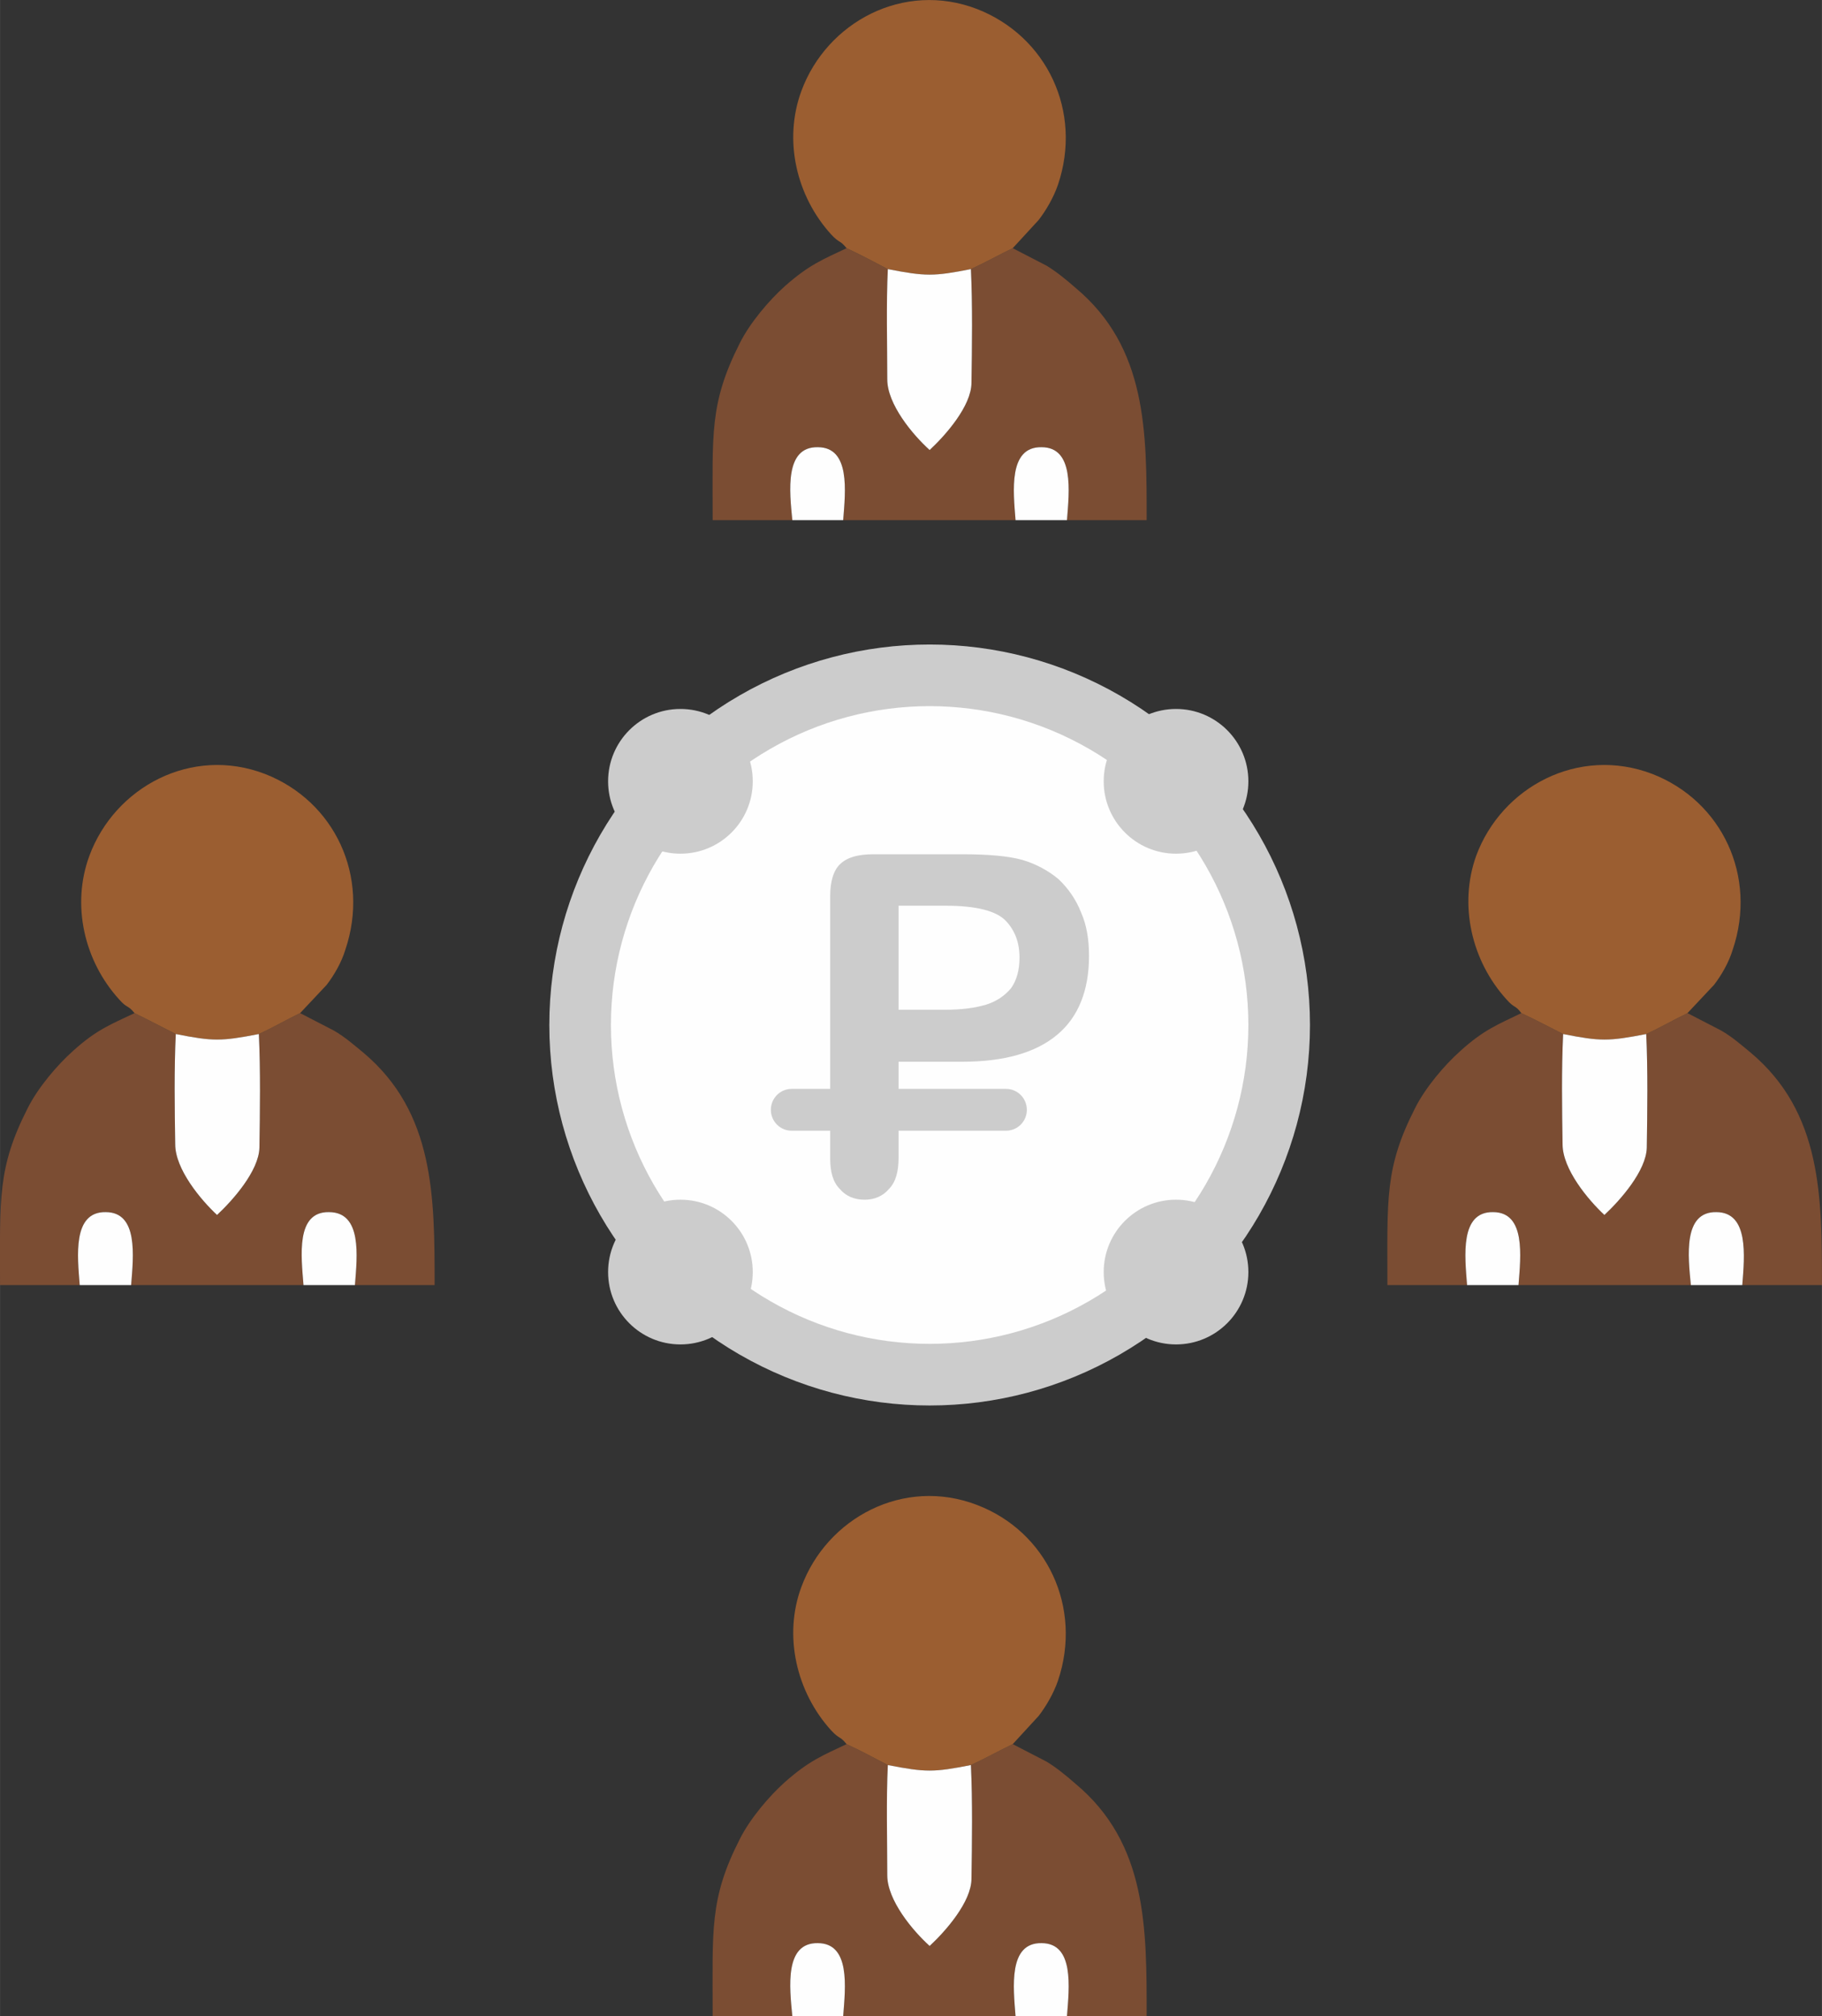 <?xml version="1.0" encoding="UTF-8"?> <svg xmlns="http://www.w3.org/2000/svg" xmlns:xlink="http://www.w3.org/1999/xlink" xml:space="preserve" width="65.805mm" height="72.783mm" version="1.0" style="shape-rendering:geometricPrecision; text-rendering:geometricPrecision; image-rendering:optimizeQuality; fill-rule:evenodd; clip-rule:evenodd" viewBox="0 0 3224 3566"><rect x="0" y="0" width="3224" height="3566" fill="#333333" stroke="none"/> <defs> <style type="text/css"> .fil4 {fill:#FEFEFE} .fil1 {fill:#7B4D33} .fil2 {fill:#9B5E31} .fil0 {fill:#CCCCCC} .fil3 {fill:#FEFEFE} .fil5 {fill:#CCCCCC;fill-rule:nonzero} </style> </defs> <g id="Слой_x0020_1">  <circle class="fil0" cx="1645" cy="1813" r="673"></circle> <g id="_245849056224"> <path class="fil1" d="M141 2273c-4,-51 -13,-130 46,-129 58,0 49,78 45,129l305 0c-4,-51 -14,-130 45,-129 59,0 50,78 46,129l141 0c0,-156 0,-305 -126,-411 -17,-14 -33,-28 -52,-39l-60 -31c-23,11 -47,25 -73,37 3,63 2,137 1,201 -1,41 -47,93 -75,119 -29,-27 -74,-81 -74,-125 -1,-63 -2,-133 1,-195 -24,-12 -52,-27 -73,-37 -42,20 -67,29 -109,67 -28,25 -62,65 -80,101 -54,106 -49,160 -49,313l141 0z"></path> <path class="fil2" d="M238 1792c21,10 49,25 73,37 66,13 80,13 147,0 26,-12 50,-26 73,-37l47 -50c13,-17 26,-39 33,-62 44,-130 -19,-263 -142,-311 -130,-50 -266,23 -311,145 -32,87 -9,186 53,254 14,16 15,9 27,24z"></path> <path class="fil3" d="M458 1829c-67,13 -81,13 -147,0 -3,62 -2,132 -1,195 0,44 45,98 74,125 28,-26 74,-78 75,-119 1,-64 2,-138 -1,-201z"></path> <path class="fil3" d="M141 2273l91 0c4,-51 13,-129 -45,-129 -59,-1 -50,78 -46,129z"></path> <path class="fil3" d="M537 2273l91 0c4,-51 13,-129 -46,-129 -59,-1 -49,78 -45,129z"></path> </g> <g id="_245849058240"> <path class="fil1" d="M1402 920c-5,-51 -14,-130 45,-129 58,0 49,78 45,129l305 0c-4,-51 -13,-130 46,-129 58,0 49,78 45,129l141 0c0,-156 1,-305 -126,-411 -16,-14 -33,-28 -51,-39l-60 -31c-23,11 -48,25 -74,37 3,63 2,137 1,201 0,41 -46,93 -74,119 -30,-27 -75,-81 -75,-125 0,-63 -2,-133 1,-195 -23,-12 -51,-27 -73,-37 -42,20 -66,29 -109,67 -28,25 -62,65 -80,101 -54,107 -48,160 -48,313l141 0z"></path> <path class="fil2" d="M1498 439c22,10 50,25 73,37 67,13 81,13 147,0 26,-12 51,-26 74,-37l46 -50c13,-17 26,-39 34,-62 44,-130 -20,-263 -143,-311 -130,-50 -266,23 -311,145 -32,87 -9,186 53,254 15,16 15,9 27,24z"></path> <path class="fil3" d="M1718 476c-66,13 -80,13 -147,0 -3,62 -1,132 -1,195 0,44 45,98 75,125 28,-26 74,-78 74,-119 1,-64 2,-138 -1,-201z"></path> <path class="fil3" d="M1402 920l90 0c4,-51 13,-129 -45,-129 -59,-1 -50,78 -45,129z"></path> <path class="fil3" d="M1797 920l91 0c4,-51 13,-129 -45,-129 -59,-1 -50,78 -46,129z"></path> </g> <g id="_245849060608"> <path class="fil1" d="M2596 2273c-4,-51 -13,-130 46,-129 58,0 49,78 45,129l305 0c-5,-51 -14,-130 45,-129 58,0 50,78 46,129l141 0c0,-156 0,-305 -126,-411 -17,-14 -33,-28 -52,-39l-60 -31c-23,11 -47,25 -73,37 3,63 2,137 1,201 -1,41 -47,93 -75,119 -29,-27 -74,-81 -74,-125 -1,-63 -2,-133 1,-195 -24,-12 -52,-27 -74,-37 -41,20 -66,29 -108,67 -28,25 -62,65 -80,101 -54,106 -49,160 -49,313l141 0z"></path> <path class="fil2" d="M2692 1792c22,10 50,25 74,37 66,13 80,13 147,0 26,-12 50,-26 73,-37l47 -50c13,-17 26,-39 33,-62 44,-130 -19,-263 -142,-311 -131,-50 -267,23 -312,145 -31,87 -8,186 54,254 14,16 15,9 26,24z"></path> <path class="fil3" d="M2913 1829c-67,13 -81,13 -147,0 -3,62 -2,132 -1,195 0,44 45,98 74,125 28,-26 74,-78 75,-119 1,-64 2,-138 -1,-201z"></path> <path class="fil3" d="M2596 2273l91 0c4,-51 13,-129 -45,-129 -59,-1 -50,78 -46,129z"></path> <path class="fil3" d="M2992 2273l91 0c4,-51 12,-129 -46,-129 -59,-1 -50,78 -45,129z"></path> </g> <circle class="fil4" cx="1645" cy="1813" r="564"></circle> <g id="_245849063072"> <path class="fil1" d="M1402 3566c-5,-51 -14,-130 45,-129 58,0 49,78 45,129l305 0c-4,-51 -13,-130 46,-129 58,0 49,78 45,129l141 0c0,-156 1,-305 -126,-411 -16,-14 -33,-28 -51,-39l-60 -31c-23,11 -48,25 -74,37 3,63 2,137 1,201 0,41 -46,93 -74,119 -30,-27 -75,-81 -75,-125 0,-63 -2,-133 1,-195 -23,-12 -51,-27 -73,-37 -42,20 -66,29 -109,67 -28,25 -62,65 -80,101 -54,106 -48,160 -48,313l141 0z"></path> <path class="fil2" d="M1498 3085c22,10 50,25 73,37 67,13 81,13 147,0 26,-12 51,-26 74,-37l46 -50c13,-17 26,-39 34,-62 44,-130 -20,-264 -143,-311 -130,-50 -266,23 -311,145 -32,86 -9,186 53,254 15,16 15,9 27,24z"></path> <path class="fil3" d="M1718 3122c-66,13 -80,13 -147,0 -3,62 -1,132 -1,195 0,44 45,98 75,125 28,-26 74,-78 74,-119 1,-64 2,-138 -1,-201z"></path> <path class="fil3" d="M1402 3566l90 0c4,-51 13,-129 -45,-129 -59,-1 -50,78 -45,129z"></path> <path class="fil3" d="M1797 3566l91 0c4,-51 13,-129 -45,-129 -59,-1 -50,78 -46,129z"></path> </g> <circle class="fil0" cx="2081" cy="1382" r="128"></circle> <circle class="fil0" cx="1204" cy="2250" r="128"></circle> <circle class="fil0" cx="1204" cy="1382" r="128"></circle> <circle class="fil0" cx="2081" cy="2250" r="128"></circle> <path class="fil5" d="M1702 1878l-112 0 0 170c0,24 -5,43 -17,55 -11,13 -26,19 -43,19 -18,0 -33,-6 -44,-19 -12,-12 -17,-30 -17,-54l0 -464c0,-26 6,-46 18,-57 13,-12 32,-17 59,-17l156 0c46,0 82,3 107,10 24,7 46,19 64,34 17,16 31,36 40,59 10,23 14,48 14,77 0,61 -19,108 -56,139 -38,32 -94,48 -169,48zm-29 -276l-83 0 0 184 83 0c28,0 52,-3 72,-9 19,-6 33,-16 44,-29 10,-14 15,-32 15,-54 0,-27 -8,-48 -24,-65 -17,-18 -53,-27 -107,-27z"></path> <path class="fil5" d="M1401 2000c-21,0 -37,-17 -37,-37 0,-20 16,-37 37,-37l379 0c21,0 37,17 37,37 0,20 -16,37 -37,37l-379 0z"></path> </g> </svg> 
